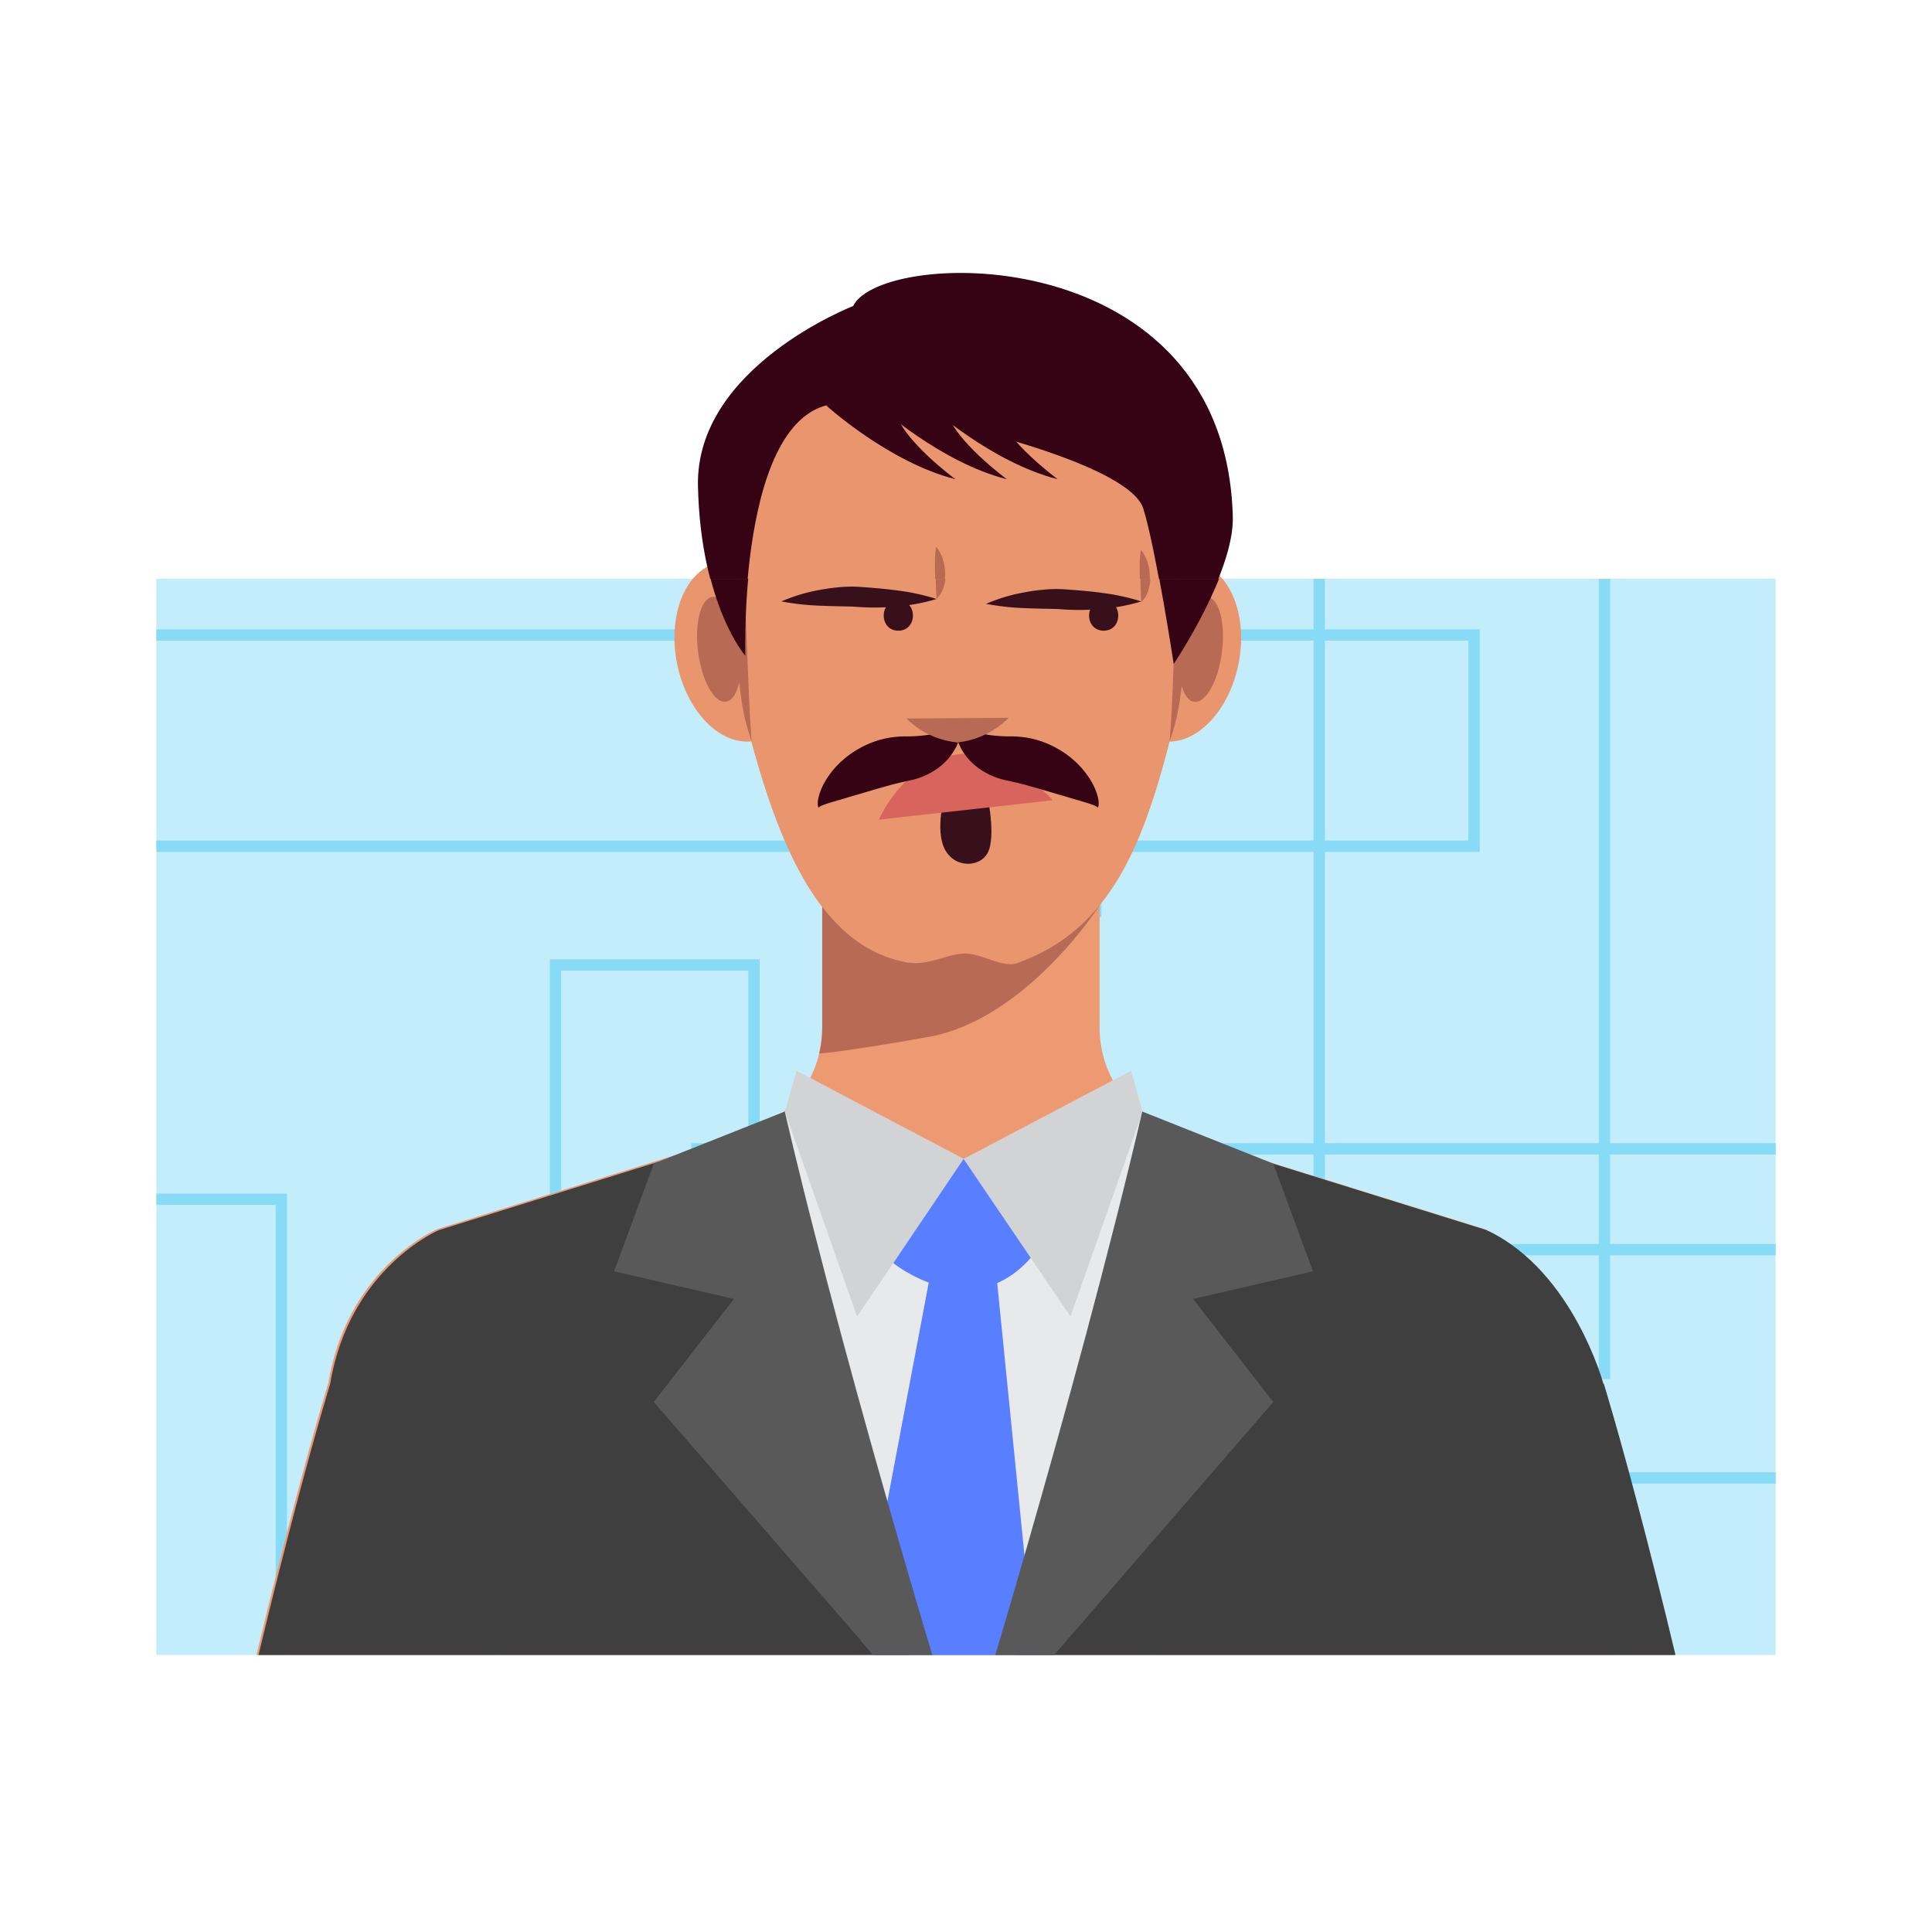 <?xml version="1.0" encoding="utf-8"?>
<svg xmlns="http://www.w3.org/2000/svg" data-name="Layer 1" id="Layer_1" viewBox="0 0 512 512">
  <defs>
    <clipPath id="clip-path">
      <rect fill="none" height="285.185" width="429.12" x="41.44" y="153.403"/>
    </clipPath>
  </defs>
  <title>disgusted</title>
  <rect fill="#c3edfb" height="285.185" width="429.12" x="41.44" y="153.403"/>
  <g clip-path="url(#clip-path)">
    <rect fill="none" height="55.977" stroke="#87dbf6" stroke-miterlimit="10" stroke-width="3" width="365.76" x="24.88" y="168.279"/>
    <rect fill="none" height="254.16" stroke="#87dbf6" stroke-miterlimit="10" stroke-width="3" width="75.6" x="349.6" y="109.776"/>
    <rect fill="none" height="26.72" stroke="#87dbf6" stroke-miterlimit="10" stroke-width="3" width="189.454" x="304.146" y="304.456"/>
    <rect fill="none" height="75.45" stroke="#87dbf6" stroke-miterlimit="10" stroke-width="3" width="52.589" x="147.22" y="255.726"/>
    <rect fill="none" height="95.04" stroke="#87dbf6" stroke-miterlimit="10" stroke-width="3" width="135.709" x="130.72" y="432.696"/>
    <rect fill="none" height="215.32" stroke="#87dbf6" stroke-miterlimit="10" stroke-width="3" width="44.28" x="30.28" y="317.816"/>
    <rect fill="none" height="52.92" stroke="#87dbf6" stroke-miterlimit="10" stroke-width="3" width="299.794" x="201.365" y="480.216"/>
    <rect fill="none" height="126.36" stroke="#87dbf6" stroke-miterlimit="10" stroke-width="3" width="44.214" x="246.192" y="115.176"/>
    <rect fill="none" height="149.025" stroke="#87dbf6" stroke-miterlimit="10" stroke-width="3" width="57.24" x="429.88" y="391.672"/>
    <rect fill="none" height="103.68" stroke="#87dbf6" stroke-miterlimit="10" stroke-width="3" width="61.047" x="243.099" y="350.616"/>
    <rect fill="none" height="64.262" stroke="#87dbf6" stroke-miterlimit="10" stroke-width="3" width="73" x="184.72" y="304.456"/>
  </g>
  <path d="M316.897,149.031a11.415,11.415,0,0,0-4.887.113c-5.702-39.367-29.361-68.889-57.694-68.889-28.412,0-52.128,29.684-57.745,69.215a11.627,11.627,0,0,0-5.958-.44c-8.773,1.744-13.785,13.721-11.195,26.751,2.5,12.574,11.165,21.502,19.653,20.547,8.331,30.858,19.541,54.584,41.027,58.571,5.775,1.072,10.907-2.329,15.502-2.329,4.546,0,10.041,3.908,13.847,2.538,23.043-8.296,32.523-27.963,40.371-58.709,8.029-.094,15.91-8.725,18.275-20.618C330.683,162.752,325.671,150.775,316.897,149.031Z" fill="#e9966e"/>
  <ellipse cx="318.123" cy="171.982" fill="#b86a55" rx="13.998" ry="5.619" transform="translate(107.205 465.74) rotate(-82.718)"/>
  <ellipse cx="190.396" cy="171.982" fill="#b86a55" rx="5.619" ry="13.998" transform="translate(-20.264 25.52) rotate(-7.282)"/>
  <path d="M196.572,149.47c.408,3.935.646,7.847.837,11.755l.503,11.704c.04,1.95.142,3.895.216,5.842l.239,5.838c.194,3.893.389,7.776.706,11.719a55.698,55.698,0,0,1-2.782-11.518,109.454,109.454,0,0,1-1.048-11.781c-.128-3.937-.124-7.874.089-11.804A93.895,93.895,0,0,1,196.572,149.47Z" fill="#b86a55"/>
  <path d="M312.343,149.47a93.895,93.895,0,0,1,1.241,11.754c.213,3.931.217,7.867.089,11.804a109.393,109.393,0,0,1-1.048,11.781,55.682,55.682,0,0,1-2.782,11.518c.317-3.943.513-7.826.706-11.719l.239-5.838c.073-1.947.176-3.892.216-5.842l.503-11.704C311.698,157.317,311.935,153.405,312.343,149.47Z" fill="#b86a55"/>
  <path d="M216.836,160.061a12.855,12.855,0,0,1,3.868-2.047,16.353,16.353,0,0,1,4.271-.86,12.459,12.459,0,0,1,4.434.43,6.681,6.681,0,0,1,3.74,2.477,17.927,17.927,0,0,0-4.064-.401c-1.3-.018-2.61.074-3.936.16A64.877,64.877,0,0,1,216.836,160.061Z" fill="#38101b"/>
  <path d="M237.94,167.01c5.159,0,5.168-8.018,0-8.018-5.159,0-5.168,8.018,0,8.018Z" fill="#38101b"/>
  <path d="M274.789,160.061a12.852,12.852,0,0,1,3.868-2.047,16.349,16.349,0,0,1,4.271-.86,12.458,12.458,0,0,1,4.434.43,6.683,6.683,0,0,1,3.74,2.477,17.93,17.93,0,0,0-4.064-.401c-1.3-.018-2.61.074-3.936.16A64.877,64.877,0,0,1,274.789,160.061Z" fill="#38101b"/>
  <path d="M292.355,167.01c5.159,0,5.168-8.018,0-8.018-5.159,0-5.168,8.018,0,8.018Z" fill="#38101b"/>
  <path d="M206.94,159.258a45.394,45.394,0,0,1,10.105-3.039c1.715-.329,3.447-.565,5.204-.725a33.537,33.537,0,0,1,5.453-.094c3.273.239,6.722.498,10.118.972a58.008,58.008,0,0,1,10.253,2.242,49.912,49.912,0,0,1-10.344,1.96,63.481,63.481,0,0,1-10.462.152c-1.502-.134-3.174-.136-4.842-.177-1.674-.036-3.37-.076-5.079-.152A67.642,67.642,0,0,1,206.94,159.258Z" fill="#38101b"/>
  <path d="M261.196,159.903a45.391,45.391,0,0,1,10.105-3.039c1.715-.329,3.447-.565,5.204-.725a33.538,33.538,0,0,1,5.453-.094c3.273.239,6.722.498,10.118.972a58.028,58.028,0,0,1,10.253,2.242,49.904,49.904,0,0,1-10.344,1.96,63.482,63.482,0,0,1-10.462.152c-1.502-.135-3.174-.136-4.842-.177-1.674-.036-3.37-.076-5.079-.152A67.61,67.61,0,0,1,261.196,159.903Z" fill="#38101b"/>
  <path d="M248.073,144.903a9.186,9.186,0,0,1,1.774,3.243,12.932,12.932,0,0,1,.619,3.593,11.59,11.59,0,0,1-.483,3.659,7.545,7.545,0,0,1-1.911,3.217c-.114-1.292-.121-2.4-.17-3.515l-.108-3.292c-.032-1.098-.042-2.204-.018-3.342A25.636,25.636,0,0,1,248.073,144.903Z" fill="#b86a55"/>
  <path d="M302.328,145.733a9.191,9.191,0,0,1,1.774,3.243,12.94,12.94,0,0,1,.619,3.593,11.59,11.59,0,0,1-.483,3.659,7.545,7.545,0,0,1-1.911,3.217c-.114-1.292-.121-2.4-.169-3.515l-.108-3.292c-.032-1.098-.042-2.204-.018-3.342A25.636,25.636,0,0,1,302.328,145.733Z" fill="#b86a55"/>
  <path d="M197.394,173.664s-2.144-71.625,28.701-66.485,73.415,16.535,76.89,27.586c3.266,10.387,7.932,41.08,7.932,41.08s16.187-24.072,15.79-38.923c-1.972-73.751-93.268-71.236-100.612-55.814,0,0-41.861,16.157-41.126,47.736S197.394,173.664,197.394,173.664Z" fill="#350313"/>
  <path d="M218.953,107.446S235.5,122.505,253.177,126.995c0,0-14.162-10.46-15.722-17.738S218.953,107.446,218.953,107.446Z" fill="#350313"/>
  <path d="M232.584,107.446s16.547,15.059,34.224,19.549c0,0-14.162-10.46-15.722-17.738S232.584,107.446,232.584,107.446Z" fill="#350313"/>
  <path d="M246.067,107.446s16.547,15.059,34.224,19.549c0,0-14.162-10.46-15.722-17.738S246.067,107.446,246.067,107.446Z" fill="#350313"/>
  <path d="M250.347,210.152s-2.886,9.68,0,14.943,10.068,4.588,11.626-0c1.804-5.313-.802-16.145-.802-16.145Z" fill="#38101b"/>
  <path d="M278.853,211.95s-12.877-14.955-26.57-11.911-19.463,17.045-19.463,17.045Z" fill="#d7645d"/>
  <path d="M254.411,191.756a8.608,8.608,0,0,1-.194,3.433,12.656,12.656,0,0,1-1.27,3.231,16.17,16.17,0,0,1-4.782,5.213,19.171,19.171,0,0,1-6.486,2.909c-.568.141-1.143.258-1.72.376-.38.105-.717.173-1.075.256-.703.112-1.429.369-2.151.508-2.901.782-5.983,1.68-9.283,2.679-1.675.463-3.369.996-5.157,1.512-.468.115-.898.263-1.354.397-.479.124-.907.28-1.383.42-.488.147-.906.3-1.41.478-.225.081-.454.176-.7.29a3.668,3.668,0,0,0-.676.441,2.467,2.467,0,0,1-.179-.879c-.002-.289.006-.601.032-.92a10.587,10.587,0,0,1,.386-1.705,16.039,16.039,0,0,1,1.337-3.101,22.501,22.501,0,0,1,3.976-5.149,24.386,24.386,0,0,1,5.193-3.881,25.463,25.463,0,0,1,6.167-2.498,24.97,24.97,0,0,1,3.395-.593c.575-.047,1.172-.11,1.727-.134.358-.011.717-.023,1.082-.012a40.74,40.74,0,0,0,4.352-.209A27.259,27.259,0,0,0,254.411,191.756Z" fill="#350313"/>
  <path d="M253.212,191.756a27.261,27.261,0,0,0,10.174,3.062,40.735,40.735,0,0,0,4.352.209c.366-.012.725.001,1.083.012.554.025,1.151.088,1.726.134a24.968,24.968,0,0,1,3.396.593,25.467,25.467,0,0,1,6.167,2.498,24.386,24.386,0,0,1,5.193,3.881,22.5,22.5,0,0,1,3.976,5.149,16.039,16.039,0,0,1,1.337,3.101,10.587,10.587,0,0,1,.386,1.705c.025.319.033.631.032.92a2.466,2.466,0,0,1-.179.879,3.668,3.668,0,0,0-.676-.441c-.246-.114-.476-.209-.7-.29-.505-.178-.922-.331-1.41-.478-.476-.14-.904-.295-1.383-.42-.457-.135-.886-.282-1.355-.397-1.788-.516-3.482-1.049-5.157-1.512-3.3-.999-6.381-1.897-9.283-2.679-.722-.139-1.448-.396-2.151-.508-.358-.083-.696-.151-1.075-.256-.577-.118-1.152-.235-1.72-.376a19.172,19.172,0,0,1-6.486-2.909,16.172,16.172,0,0,1-4.782-5.213,12.647,12.647,0,0,1-1.271-3.231A8.617,8.617,0,0,1,253.212,191.756Z" fill="#350313"/>
  <path d="M267.159,190.102a22.295,22.295,0,0,1-13.617,6.521c.16.027.321.04.481.053h-.962c.16-.013.321-.027.481-.053a22.227,22.227,0,0,1-13.444-6.334Z" fill="#b86a55"/>
  <g clip-path="url(#clip-path)">
    <path d="M461.4,519.531H50.17c19.7-97.6,36.86-153.07,36.86-153.07,5.13-30.79,28.86-40.73,28.86-40.73l62.95-19.59.04-.01,18.37-5.72a29.255,29.255,0,0,0,10.3-5.67l.01-.01c.2-.17.38-.33.57-.5a29.377,29.377,0,0,0,8.98-15.1,23.714,23.714,0,0,0,.47-2.52,8.045,8.045,0,0,0,.11-.84c.07-.53.12-1.07.15-1.61.02-.26.03-.53.04-.8.01-.33.02-.67.02-1.01V233.031h73.51V272.351a29.345,29.345,0,0,0,10.42,22.45c.23.19.46.38.69.56l.01.01a1.898,1.898,0,0,0,.17.13,29.178,29.178,0,0,0,9.36,4.91l24.71,7.69.04.01,56.6,17.62a5.365,5.365,0,0,1,.48.24c.28.13.55.26.82.39,21.88,11.11,29.72,40.1,29.72,40.1h.12S441.71,421.931,461.4,519.531Z" fill="#ed9a72"/>
    <path d="M245.784,274.859c26.219-4.57,45.625-34.946,45.625-34.946s-26.002-2.141-42.264-6.879H217.895v39.321a29.357,29.357,0,0,1-.792,6.739l-.001.041S219.565,279.429,245.784,274.859Z" fill="#b86a55"/>
    <path d="M317.024,149.156a11.415,11.415,0,0,0-4.887.113c-5.702-39.367-29.361-68.889-57.694-68.889-28.412,0-52.128,29.684-57.745,69.215a11.627,11.627,0,0,0-5.958-.44c-8.773,1.744-13.785,13.721-11.195,26.751,2.5,12.574,11.165,21.502,19.653,20.547,8.331,30.858,19.541,54.584,41.027,58.571,5.775,1.072,10.907-2.329,15.502-2.329,4.546,0,10.041,3.908,13.847,2.538,23.043-8.296,32.523-27.963,40.371-58.709,8.029-.094,15.91-8.725,18.275-20.618C330.81,162.877,325.798,150.9,317.024,149.156Z" fill="#e9966e"/>
    <ellipse cx="318.25" cy="172.108" fill="#b86a55" rx="13.998" ry="5.619" transform="translate(107.191 465.976) rotate(-82.718)"/>
    <ellipse cx="190.523" cy="172.108" fill="#b86a55" rx="5.619" ry="13.998" transform="matrix(0.992, -0.127, 0.127, 0.992, -20.278, 25.537)"/>
    <path d="M196.699,149.596c.408,3.935.645,7.846.837,11.755l.503,11.704c.04,1.95.143,3.895.216,5.842l.239,5.838c.193,3.893.388,7.776.706,11.719a55.701,55.701,0,0,1-2.782-11.518,109.453,109.453,0,0,1-1.048-11.781c-.128-3.937-.124-7.874.089-11.804A93.935,93.935,0,0,1,196.699,149.596Z" fill="#b86a55"/>
    <path d="M312.47,149.596a93.89,93.89,0,0,1,1.241,11.754c.213,3.931.217,7.867.089,11.804a109.39,109.39,0,0,1-1.048,11.781,55.686,55.686,0,0,1-2.782,11.518c.318-3.943.513-7.826.706-11.719l.239-5.838c.073-1.947.176-3.892.216-5.842l.502-11.704C311.824,157.442,312.062,153.531,312.47,149.596Z" fill="#b86a55"/>
    <path d="M216.963,160.187a12.858,12.858,0,0,1,3.868-2.047,16.362,16.362,0,0,1,4.271-.86,12.456,12.456,0,0,1,4.434.43,6.681,6.681,0,0,1,3.74,2.477,17.935,17.935,0,0,0-4.064-.401c-1.3-.018-2.61.074-3.935.16A64.878,64.878,0,0,1,216.963,160.187Z" fill="#38101b"/>
    <path d="M238.067,167.136c5.159,0,5.168-8.018,0-8.018-5.159,0-5.168,8.018,0,8.018Z" fill="#38101b"/>
    <path d="M274.916,160.187a12.852,12.852,0,0,1,3.868-2.047,16.358,16.358,0,0,1,4.271-.86,12.454,12.454,0,0,1,4.434.43,6.683,6.683,0,0,1,3.74,2.477,17.937,17.937,0,0,0-4.064-.401c-1.3-.018-2.61.074-3.936.16A64.875,64.875,0,0,1,274.916,160.187Z" fill="#38101b"/>
    <path d="M292.482,167.136c5.159,0,5.168-8.018,0-8.018-5.159,0-5.168,8.018,0,8.018Z" fill="#38101b"/>
    <path d="M207.067,159.384a45.394,45.394,0,0,1,10.105-3.039c1.715-.329,3.447-.565,5.204-.725a33.537,33.537,0,0,1,5.453-.094c3.273.239,6.722.498,10.118.972a58.029,58.029,0,0,1,10.253,2.242,49.904,49.904,0,0,1-10.344,1.96,63.482,63.482,0,0,1-10.462.152c-1.502-.135-3.174-.136-4.842-.177-1.674-.036-3.37-.076-5.079-.152A67.612,67.612,0,0,1,207.067,159.384Z" fill="#38101b"/>
    <path d="M261.323,160.028a45.392,45.392,0,0,1,10.105-3.039c1.715-.329,3.447-.565,5.204-.725a33.525,33.525,0,0,1,5.453-.094c3.273.239,6.722.498,10.118.972a58.017,58.017,0,0,1,10.253,2.242,49.901,49.901,0,0,1-10.344,1.96,63.468,63.468,0,0,1-10.462.152c-1.502-.134-3.174-.136-4.841-.177-1.674-.036-3.37-.076-5.079-.152A67.626,67.626,0,0,1,261.323,160.028Z" fill="#38101b"/>
    <path d="M248.2,145.028a9.191,9.191,0,0,1,1.774,3.243,12.939,12.939,0,0,1,.619,3.593,11.59,11.59,0,0,1-.483,3.659,7.545,7.545,0,0,1-1.911,3.217c-.114-1.292-.121-2.4-.169-3.515l-.108-3.292c-.032-1.098-.042-2.204-.018-3.341A25.63,25.63,0,0,1,248.2,145.028Z" fill="#b86a55"/>
    <path d="M302.455,145.859a9.192,9.192,0,0,1,1.774,3.243,12.95,12.95,0,0,1,.619,3.593,11.597,11.597,0,0,1-.483,3.659,7.544,7.544,0,0,1-1.911,3.217c-.114-1.292-.121-2.4-.169-3.515l-.108-3.292c-.032-1.098-.042-2.204-.018-3.342A25.633,25.633,0,0,1,302.455,145.859Z" fill="#b86a55"/>
    <path d="M461.83,519.531H50.7c19.67-97.45,36.81-152.83,36.81-152.83,5.13-30.79,28.86-40.73,28.86-40.73l57.99-18.05.04-.01,23.33-7.26,13.21,19.77,5.34,7.99,7.69,11.49.01.03,4.57,6.85,12.69,18.98L253.82,384.591l13.04-18.65,14.42-20.6,7.35-10.51,6.52-9.32,7.29-10.42,10.1-14.44,24.9,7.75h.01L393.89,325.971c.28.13.55.26.82.39,22.25,10.91,30.2,40.34,30.2,40.34h.12S442.17,422.081,461.83,519.531Z" fill="#3f3f3f"/>
    <polygon fill="#e8e9ea" points="207.973 294.573 219.812 397.579 255.445 466.205 301.691 371.601 302.715 294.573 255.37 307.121 207.973 294.573"/>
    <polygon fill="#577fff" points="246.129 339.893 228.185 434.807 255.445 466.205 274.681 443.994 263.963 336.963 246.129 339.893"/>
    <polygon fill="#d2d3d5" points="211.088 283.762 208.021 294.616 227.132 348.883 255.445 307.121 211.088 283.762"/>
    <polygon fill="#d2d3d5" points="299.728 283.762 302.795 294.616 283.684 348.883 255.37 307.121 299.728 283.762"/>
    <path d="M236.728,334.728s20.495,16.667,36.427-1.374l-17.786-26.234Z" fill="#577fff"/>
    <path d="M207.973,294.573l-34.718,13.791-10.504,28.544,31.751,7.319-21.247,27.312,82.19,94.666S225.933,371.546,207.973,294.573Z" fill="#595959"/>
    <path d="M302.715,294.573l34.718,13.791,10.504,28.544L316.185,344.228l21.247,27.312-81.987,94.666S284.754,371.546,302.715,294.573Z" fill="#595959"/>
    <polygon fill="#595959" points="111.591 519.398 116.86 468.451 116.929 519.663 111.591 519.398"/>
    <polygon fill="#595959" points="398.111 519.67 398.19 468.451 403.449 519.391 398.111 519.67"/>
    <path d="M197.521,173.789s-2.144-71.625,28.701-66.485,73.415,16.535,76.89,27.586c3.266,10.387,7.933,41.08,7.933,41.08s16.187-24.072,15.79-38.923c-1.972-73.751-93.268-71.236-100.612-55.814,0,0-41.861,16.157-41.126,47.736S197.521,173.789,197.521,173.789Z" fill="#350313"/>
    <path d="M219.08,107.571s16.547,15.059,34.224,19.549c0,0-14.162-10.46-15.722-17.738S219.08,107.571,219.08,107.571Z" fill="#350313"/>
    <path d="M232.711,107.571s16.547,15.059,34.224,19.549c0,0-14.162-10.46-15.722-17.738S232.711,107.571,232.711,107.571Z" fill="#350313"/>
    <path d="M246.194,107.571s16.547,15.059,34.224,19.549c0,0-14.162-10.46-15.722-17.738S246.194,107.571,246.194,107.571Z" fill="#350313"/>
    <path d="M250.474,210.277s-2.886,9.68,0,14.943,10.068,4.588,11.626-0c1.804-5.313-.802-16.145-.802-16.145Z" fill="#38101b"/>
    <path d="M278.98,212.076s-12.877-14.955-26.57-11.911-19.463,17.045-19.463,17.045Z" fill="#d7645d"/>
    <path d="M254.538,191.882a8.609,8.609,0,0,1-.194,3.433,12.653,12.653,0,0,1-1.27,3.231,16.17,16.17,0,0,1-4.782,5.213,19.171,19.171,0,0,1-6.486,2.909c-.568.141-1.143.258-1.72.376-.38.105-.717.173-1.075.256-.703.112-1.429.369-2.151.508-2.901.782-5.983,1.68-9.283,2.679-1.675.463-3.369.996-5.157,1.512-.468.115-.898.263-1.355.398-.479.124-.907.28-1.383.42-.488.147-.906.3-1.41.478-.224.081-.454.176-.7.29a3.662,3.662,0,0,0-.676.441,2.468,2.468,0,0,1-.179-.879c-.002-.289.006-.601.032-.92a10.59,10.59,0,0,1,.386-1.705,16.046,16.046,0,0,1,1.337-3.101,22.506,22.506,0,0,1,3.976-5.149,24.39,24.39,0,0,1,5.193-3.881,25.468,25.468,0,0,1,6.167-2.498,25.009,25.009,0,0,1,3.395-.593c.575-.047,1.172-.109,1.727-.134.358-.011.717-.023,1.082-.011a40.706,40.706,0,0,0,4.352-.209A27.258,27.258,0,0,0,254.538,191.882Z" fill="#350313"/>
    <path d="M253.339,191.882a27.261,27.261,0,0,0,10.174,3.062,40.706,40.706,0,0,0,4.352.209c.365-.012.725.001,1.082.011.554.025,1.151.088,1.727.134a25.009,25.009,0,0,1,3.395.593,25.468,25.468,0,0,1,6.167,2.498,24.39,24.39,0,0,1,5.193,3.881,22.506,22.506,0,0,1,3.976,5.149,16.046,16.046,0,0,1,1.337,3.101,10.616,10.616,0,0,1,.386,1.705c.025.319.033.631.032.92a2.468,2.468,0,0,1-.179.879,3.662,3.662,0,0,0-.676-.441c-.246-.114-.476-.209-.7-.29-.505-.177-.922-.331-1.41-.478-.476-.14-.904-.295-1.383-.42-.457-.135-.886-.282-1.355-.398-1.788-.516-3.482-1.049-5.157-1.512-3.3-.999-6.381-1.897-9.282-2.679-.722-.139-1.448-.396-2.151-.508-.358-.083-.696-.151-1.075-.256-.577-.118-1.152-.235-1.72-.376a19.169,19.169,0,0,1-6.486-2.909,16.17,16.17,0,0,1-4.782-5.213,12.644,12.644,0,0,1-1.27-3.231A8.613,8.613,0,0,1,253.339,191.882Z" fill="#350313"/>
    <path d="M267.286,190.228a22.295,22.295,0,0,1-13.617,6.521c.16.027.321.04.481.053h-.962c.16-.013.321-.027.481-.053a22.227,22.227,0,0,1-13.444-6.334Z" fill="#b86a55"/>
  </g>
</svg>